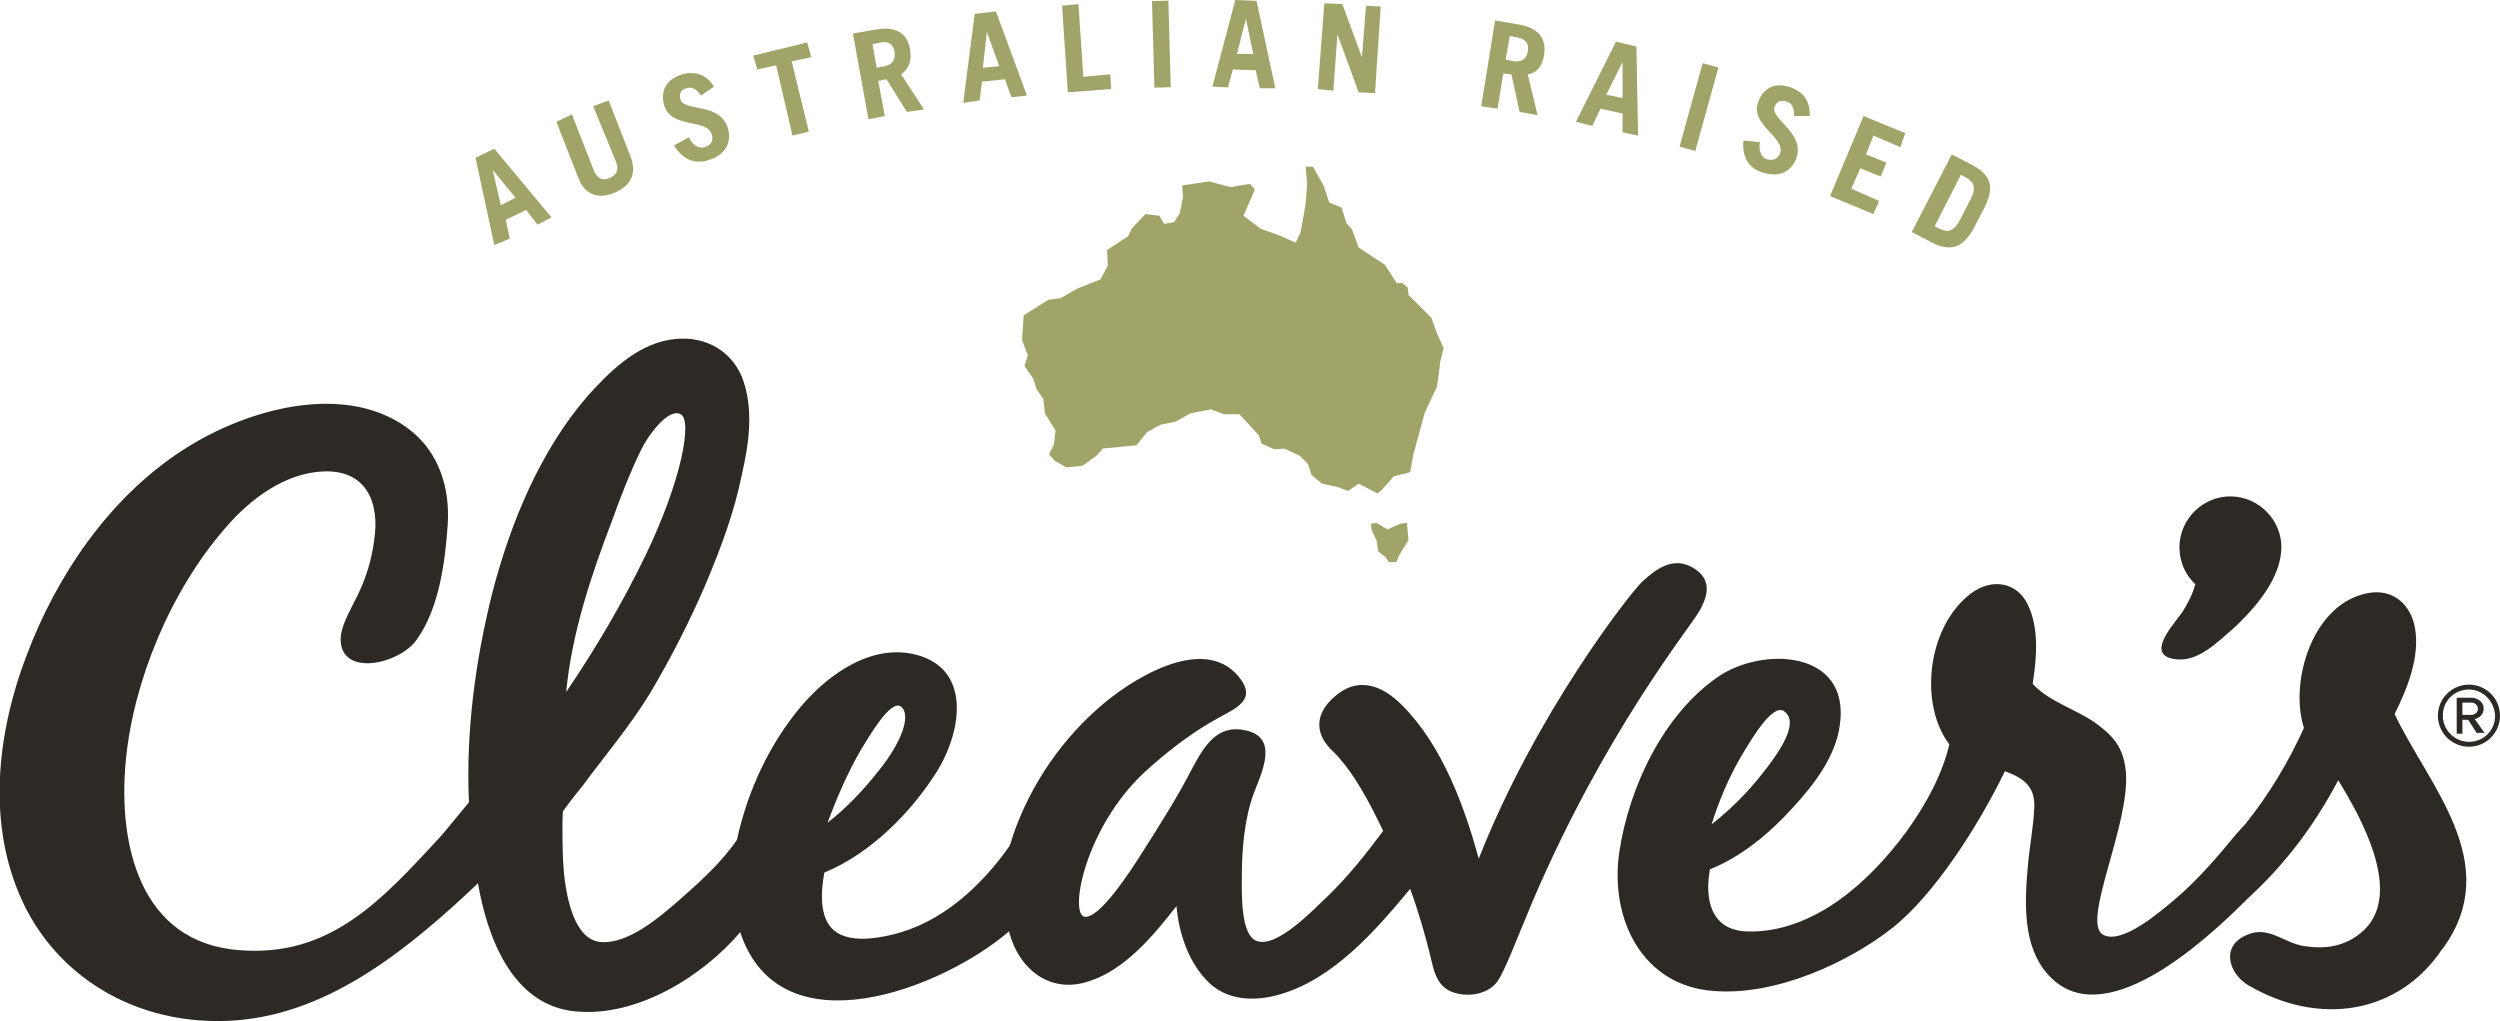 <?xml version="1.0" encoding="UTF-8"?> <svg xmlns="http://www.w3.org/2000/svg" xmlns:xlink="http://www.w3.org/1999/xlink" version="1.1" id="Layer_1" x="0px" y="0px" viewBox="0 0 306 125" style="enable-background:new 0 0 306 125;" xml:space="preserve"> <style type="text/css"> .st0{fill:#2D2A26;} .st1{fill:#A1A468;} </style> <g> <path class="st0" d="M279.2,67.7c0.4-3.4-2.1-6.5-5.5-6.9c-3.4-0.4-6.5,2.1-6.9,5.5c-0.2,2,0.5,3.9,1.9,5.2 c-0.3,1.2-0.9,2.3-1.5,3.3c-1,1.5-4.9,5.5-0.8,5.9c2.8,0.3,5.2-2.3,7.1-3.9C275.4,75,278.8,71.5,279.2,67.7"></path> <path class="st0" d="M24.5,124.9c-9.9-0.7-18.1-6.4-21.9-14.9c-4.1-9.1-3.1-20,0.7-29.9c3.6-9.5,9.9-19,18.9-24.9 c8.4-5.5,20.7-8.5,28.2-2.4c3.3,2.7,4.7,6.9,4.4,11.4c-0.3,4.4-1,10.2-3.8,14.1c-2,2.9-9,4.6-9.3,0.2c-0.1-1.8,1.2-3.8,2-5.5 c1.1-2.2,1.8-4.5,2.1-6.9c0.7-4.5-0.9-8.6-6.2-8.4c-4.7,0.2-8.9,3.3-12,6.9c-6.8,7.8-11.3,18.9-12.2,28.5 c-1,10.4,1.8,22.3,13.9,23.2c11.2,0.9,17.5-6.2,24.8-14.1c0,0,2.4-2.9,3.3-4c-0.4-8.6,0.8-17.5,2.9-25.8 c2.2-8.4,5.8-17.2,11.6-23.9c2.6-2.9,5.9-6.2,10-6.9c3.9-0.7,7.4,1,8.9,4.5c1.5,3.8,0.9,8.1,0,12c-0.9,4.5-2.5,8.8-4.3,13.1 c-2,4.7-4.3,9.2-6.9,13.6c-2.5,4.1-5.5,7.6-8.3,11.4c0,0-1.4,1.7-2.4,3.1c-0.1,1.2-0.1,5.9,0.2,8.2c0.3,2.4,1.2,7.5,4.4,7.8 c3.4,0.3,7.3-3.1,9.6-5.1c2.6-2.3,5.1-4.5,7.1-7.4c1.3-6,4-11.8,7.9-16.4c3.5-4.1,9-7.9,14.6-6.1c6.3,2.1,4.8,9.6,2,14.1 c-3.2,5.1-8.2,10.1-13.8,12.4c-0.4,2.2-0.7,5.5,1.2,7.1c1.8,1.5,5.1,1,7.1,0.5c6-1.4,10.9-5.9,14.4-10.9 c1.9-6.4,5.8-12.4,10.8-16.8c3.8-3.4,12.8-9.2,17.2-3.9c2.4,2.9-0.4,3.9-2.7,5.2c-3.1,1.7-6.3,4.2-8.9,6.6 c-7.2,6.8-9.1,17.1-7.3,17.6c1.8,0.4,5.7-5.6,7.2-8c2.1-3.3,4.2-6.6,6-10.1c1.5-2.8,3.1-5.5,6.6-4.7c4,0.9,2,5,1,7.6 c-1.2,3.2-1.5,7-1.5,10.4c0,1.8-0.2,7.2,1.9,7.8c2.5,0.8,7-4,8.6-5.5c2.6-2.5,4.7-5.2,6.8-8c-1.6-3.3-3.4-6.9-6-9.6 c-2.6-2.3-2.4-5,0.5-7.2c2.8-2.1,5.6-0.8,7.8,1.4c5,5,7.7,12.6,9.4,18.8c7-17.8,18.4-32.3,19.9-33.8c1.6-1.5,3.9-3.4,6.5-1.7 c2,1.3,1.8,3.1,0.6,5.2c-1.2,2.1-11.5,14.7-20.4,35.5c-2.1,5-3.4,8.5-4.3,9.8c-1.2,1.7-3.8,2-5.6,1.3c-1.8-0.7-2.2-2.5-2.6-4.3 c-0.7-2.8-1.5-5.6-2.5-8.3c-4.3,5.2-9.4,11-15.9,12.9c-3,0.9-6.4,0.8-8.7-1.4c-2.5-2.4-3.7-6-4-9.4c-2.8,3.6-6.3,7.8-10.7,9.2 c-4.7,1.6-8.6-1.4-9.8-6.1c-8,6.9-28,14.9-32.9,0.1c-4.5,5.3-12.5,10.4-20.1,9.7c-7.9-0.7-10.9-9.3-12-15.7c-0.9,0.9-3,2.8-3,2.8 C46.5,119,36.6,125.8,24.5,124.9 M110.3,86.5c-1.3-1-4,3.8-5,5.4c-1.6,2.8-2.9,5.8-4,8.8c2.3-1.8,4.4-4,6.2-6.3 C110.5,90.7,111.5,87.5,110.3,86.5 M78.4,55.2c-1.3,2.7-2.4,5.5-3.4,8.3c-2.6,6.8-5,13.9-5.7,21.2c3.6-5.3,6.9-10.9,9.7-16.7 c4.4-9.1,5.8-16.6,4.3-17.3C81.8,49.9,79.3,53.3,78.4,55.2 M209.8,121.3c-8.7-0.6-12.8-8.7-11.6-17c1.2-8,5.4-16.8,12-21.4 c5.4-3.8,16.3-3.4,15,5.8c-0.5,3.9-3.2,7.4-5.8,10.2c-2.8,3.1-6.3,6-10.1,7.5c-0.7,3.8,0.2,7.4,4.4,7.6c4.1,0.2,8.2-1.5,11.5-3.9 c5.5-3.9,11.8-12,13.4-19c-3.7-4.8-2.8-14.4,2.7-18.5c2.6-1.9,5.6-1.3,6.9,1.4c1.4,2.9,1.1,6.5,0.6,9.7c2,2.2,5.3,3.1,7.7,4.8 c2.2,1.6,3.4,3,3.7,5.9c0.6,6.4-5.5,18.5-2.8,20c2.3,1.3,7-2.8,8.9-4.4c2.7-2.3,5.2-5.2,7.4-7.9l0.1-0.1c0.3-0.3,0.6-0.7,1-1.1 c2.9-3.6,5.3-7.6,7.2-11.8c-1.8-5.6,1-15.2,7.8-16.5c3.1-0.6,5.3,1.4,5.8,4.3c0.6,3.5-0.9,7.3-2.5,10.5c4.1,8.7,13.5,18.3,5.9,28.7 l-0.1,0.1c-5.3,7.9-15,9.5-23.7,4.4c-2.5-1.5-3.4-4.9-0.1-6.2c2.6-1.1,4.4,1,6.9,1.4c2.6,0.4,5.1,0.1,7.3-1.9 c5-4.7-0.6-14.3-3.1-18.4c-2.9,5.5-6.5,10.3-11.1,14.5l-0.2,0.2c-5.2,5.2-17.7,16.6-24.3,9c-3-3.4-2.8-8.6-2.4-13.1 c0.2-2.4,0.7-4.9,0.8-7.3c0.1-2.6-1.4-3.6-3.6-4.4c-3.2,6.6-8.6,15.1-13.8,19.2S217.5,121.9,209.8,121.3 M218.3,87 c-1.5-0.8-4.1,3.8-5.2,5.6c-1.5,2.6-2.7,5.4-3.6,8.3c2.3-1.8,4.4-3.9,6.2-6.2C219.4,90.1,219.7,87.9,218.3,87"></path> <path class="st0" d="M302.2,91.4c-2.1,0-3.8-1.7-3.8-3.8c0-2.1,1.7-3.8,3.8-3.8c2.1,0,3.8,1.7,3.8,3.8 C306,89.7,304.3,91.4,302.2,91.4 M302.2,84.4c-1.8,0-3.2,1.4-3.2,3.2c0,1.7,1.4,3.2,3.2,3.2c1.8,0,3.2-1.4,3.2-3.2 C305.3,85.8,303.9,84.4,302.2,84.4 M303.2,89.8l-1.1-1.7l-0.7,0v1.7h-0.7l0-4.4h1.8c0.7,0,1.5,0.5,1.5,1.3c0,1-0.9,1.3-1.1,1.3 l1.2,1.7H303.2z M302.5,86h-1.1l0,1.5h1.1c0.4,0,0.8-0.3,0.8-0.7C303.3,86.3,302.9,86,302.5,86"></path> <polygon class="st1" points="171.6,34.6 171,34.7 169.5,32.4 166.3,30.3 165.5,28.1 164.8,27.3 164.2,25.4 162.7,24.8 162,22.7 160.7,20.4 159.8,20.4 160,22.5 159.8,25 159.2,28.4 158.6,29.7 156.8,28.9 154.3,28 152.2,26.4 153.6,23.2 153,22.5 150.6,22.9 148,22.2 144.7,22.7 144.8,24.1 144.4,26.1 143.7,27.2 142.5,27.4 141.9,26.4 140.2,26.2 138.5,28 138.1,28.9 135.5,30.6 135.6,32.5 134.7,34.2 131.9,35.3 129.8,36.5 128.3,36.7 125.3,38.6 125.1,41.6 125.8,43.5 125.4,44.8 126.5,46.4 126.9,47.7 127.7,48.8 127.9,50.6 129.2,52.7 129,54.4 128.4,55.6 129.1,56.4 130.5,57.2 132.5,57 134.2,55.8 135,54.9 137.1,54.7 139.1,54.5 140.4,52.9 142,52 143.9,51.6 145.7,50.6 148.2,50.1 149.8,50.7 151.7,50.7 154.1,53.3 154.4,54.3 156,55 157.2,54.9 159.1,55.8 160.1,56.8 160.5,58.1 161.8,59.2 163.7,59.6 165,60.1 166.3,59.2 168.6,60.4 169.1,60 170.6,58.3 172.6,57.8 173,55.6 174.4,50.5 175.9,47.3 176.3,44.2 176.7,42.6 175.8,40.6 175.2,38.9 172.4,36.1 172.3,35.2 "></polygon> <polygon class="st1" points="172.2,64 171.4,64.1 169.8,64.8 168.5,64 167.8,64.1 167.9,64.9 168.5,66.2 168.7,67.5 169.6,68.2 170,68.8 170.9,68.8 171.3,67.9 172.4,66.1 "></polygon> <path class="st1" d="M60.5,30l-2.3-10.7l2.3-1.1l7,8.4l-1.7,0.9l-1.4-1.8l-2.5,1.2l0.5,2.3L60.5,30z M61.3,25.1l1.8-0.9l-2.8-3.4 l0,0L61.3,25.1z"></path> <path class="st1" d="M70,14l2.7,6.9c0.4,0.9,1,1.3,1.9,0.9c0.9-0.4,1.2-1,0.8-2L72.6,13l1.9-0.7l2.7,6.9c0.8,2.2-0.1,3.6-2,4.4 c-1.9,0.8-3.6,0.3-4.4-1.8l-2.7-6.9L70,14z"></path> <path class="st1" d="M85.8,11.7c-0.6-0.9-1.2-1.1-1.8-0.9c-0.7,0.2-0.9,0.7-0.7,1.4c0.5,1.5,4.8,0.3,5.8,3.5 c0.5,1.7-0.3,3.3-2.4,3.9c-1.6,0.5-3.1,0-4.2-1.8l1.8-1c0.6,1.2,1.4,1.4,2,1.2c0.7-0.2,1.1-0.8,0.8-1.6c-0.6-1.9-4.9-0.6-5.8-3.5 c-0.5-1.7,0.2-3.2,2.2-3.8c1.7-0.5,3.1,0.2,3.9,1.5L85.8,11.7z"></path> <polygon class="st1" points="98.8,5.2 99.3,7 96.9,7.5 99,16.1 97,16.6 95,8 92.7,8.5 92.2,6.8 "></polygon> <path class="st1" d="M111,13.7l-2.5-4l-1,0.2l0.8,4.3l-2,0.4l-1.9-10.5l2.9-0.5c2.4-0.4,3.8,0.5,4.1,2.5c0.2,1.3-0.1,2.3-1.1,3 l2.8,4.3L111,13.7z M107.3,8.3l1-0.2c0.9-0.2,1.3-0.7,1.2-1.7s-0.8-1.4-1.7-1.2l-1,0.2L107.3,8.3z"></path> <path class="st1" d="M117.9,12.6l1.4-10.9l2.6-0.3l3.8,10.3l-1.9,0.2l-0.8-2.2l-2.8,0.3l-0.3,2.3L117.9,12.6z M120.3,8.3l2-0.2 l-1.5-4.2l0,0L120.3,8.3z"></path> <polygon class="st1" points="130.7,11.3 130,0.7 132,0.5 132.6,9.4 135.9,9.1 136,10.9 "></polygon> <rect x="141.1" y="0.1" transform="matrix(1 -2.717745e-02 2.717745e-02 1 -9.378219e-02 3.863)" class="st1" width="2" height="10.6"></rect> <path class="st1" d="M148.4,10.6L151.2,0l2.6,0.1l2.3,10.7l-1.9,0l-0.5-2.2l-2.8-0.1l-0.6,2.2L148.4,10.6z M151.4,6.6l2,0l-0.9-4.3 l0,0L151.4,6.6z"></path> <polygon class="st1" points="161.3,10.9 162.1,0.4 164.3,0.5 166.7,7 166.7,7 167.2,0.7 169,0.8 168.3,11.4 166.3,11.3 163.7,4.2 163.7,4.2 163.2,11.1 "></polygon> <path class="st1" d="M186,13.7L185,9.1L184,9l-0.7,4.3l-2-0.3L183,2.5l2.9,0.5c2.4,0.4,3.4,1.7,3.1,3.7c-0.2,1.3-0.8,2.2-2,2.4 l1.2,5L186,13.7z M184.3,7.3l1,0.2c0.9,0.1,1.5-0.2,1.7-1.2c0.2-1-0.3-1.5-1.2-1.7l-1-0.2L184.3,7.3z"></path> <path class="st1" d="M192.9,14.9l4.9-9.8l2.5,0.6l0.2,10.9l-1.9-0.4l0-2.3l-2.7-0.6l-1,2.1L192.9,14.9z M196.6,11.6l2,0.4l0-4.4 l0,0L196.6,11.6z"></path> <rect x="202.5" y="12.1" transform="matrix(0.267 -0.964 0.964 0.267 139.844 209.928)" class="st1" width="10.6" height="2"></rect> <path class="st1" d="M219.6,14.2c0-1.1-0.3-1.6-1-1.8c-0.7-0.2-1.2,0.1-1.4,0.7c-0.5,1.5,3.7,3.1,2.7,6.2c-0.6,1.7-2.1,2.5-4.2,1.8 c-1.6-0.5-2.5-1.8-2.3-3.9l2,0.2c-0.2,1.3,0.4,2,0.9,2.1c0.7,0.2,1.3,0,1.6-0.8c0.6-1.9-3.7-3.4-2.7-6.2c0.6-1.7,2-2.5,4-1.8 c1.7,0.6,2.4,1.9,2.3,3.5L219.6,14.2z"></path> <polygon class="st1" points="224,24 228.1,14.2 233.2,16.3 232.6,18 229.3,16.6 228.4,18.9 230.9,19.9 230.2,21.6 227.7,20.6 226.6,23.1 230,24.6 229.3,26.2 "></polygon> <path class="st1" d="M238.9,18.9l2.5,1.3c2.1,1.1,2.8,2.5,1.6,5l-1.5,2.9c-1.3,2.3-2.9,2.7-5,1.6l-2.5-1.3L238.9,18.9z M236.8,27.7 l0.6,0.3c1,0.5,1.8,0.3,2.5-1.1l1.3-2.5c0.7-1.3,0.5-2.1-0.6-2.7l-0.6-0.3L236.8,27.7z"></path> </g> </svg> 
